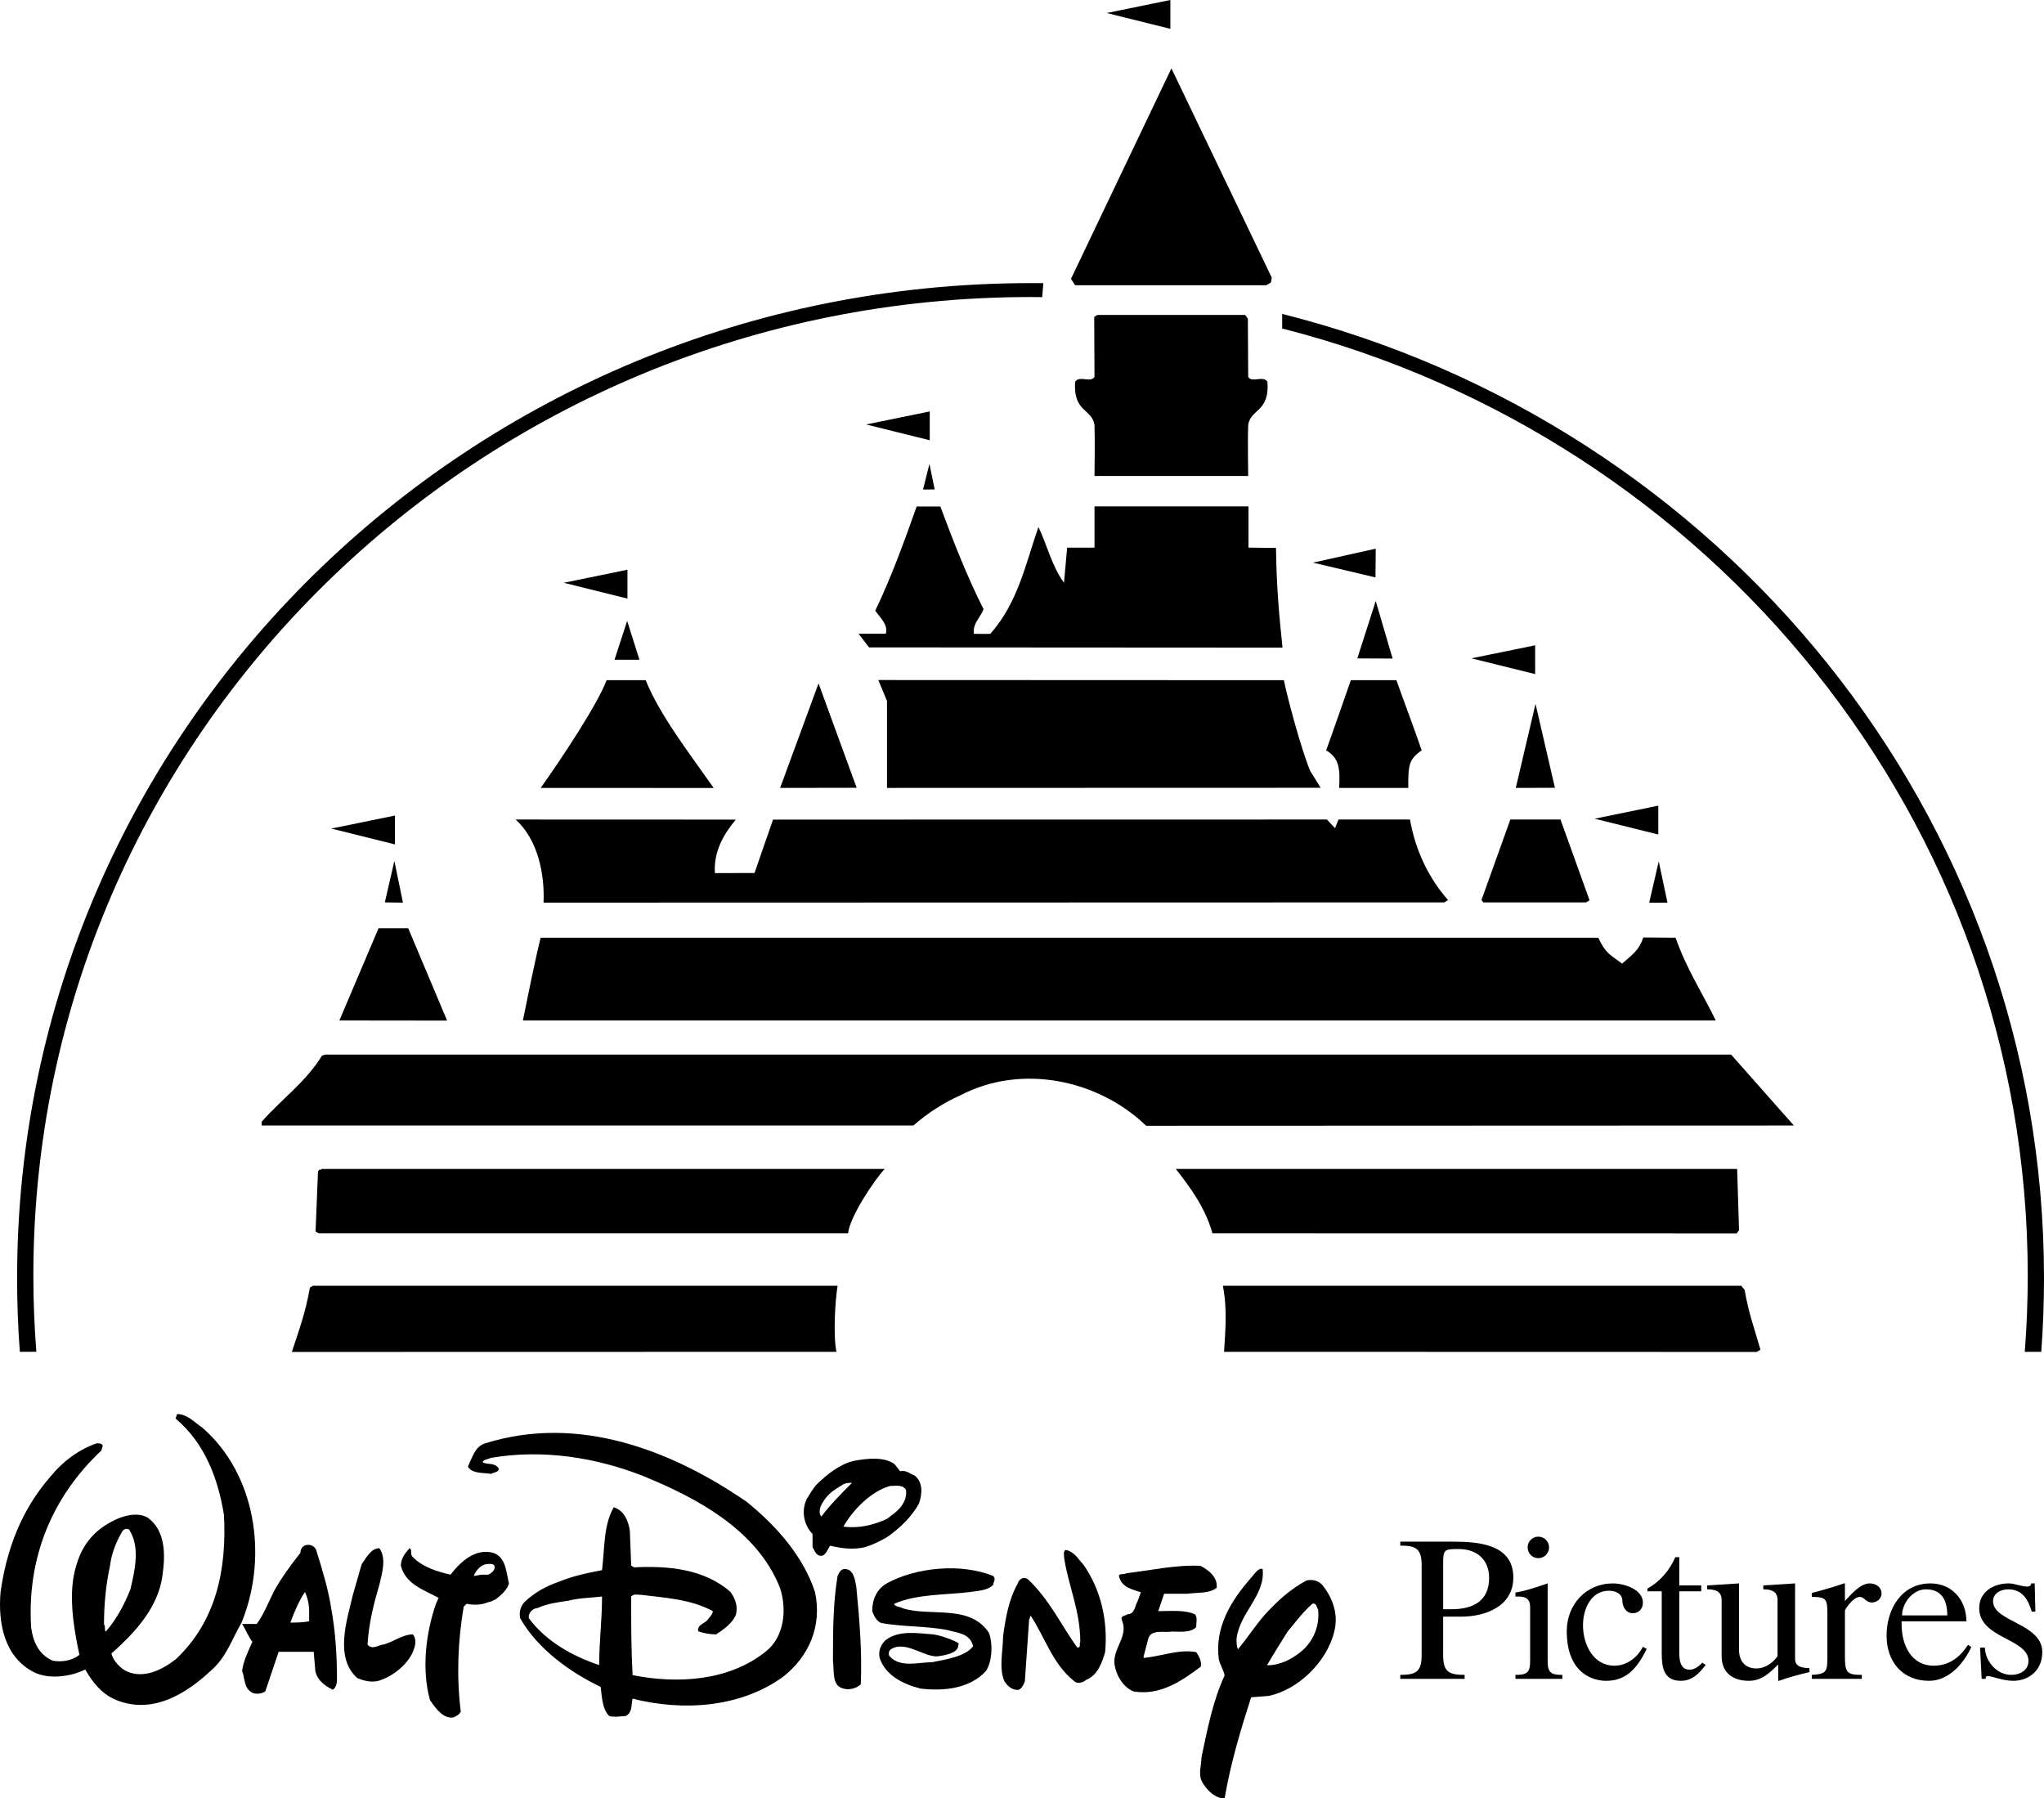 <?xml version="1.0" encoding="utf-8"?>
<!-- Generator: Adobe Illustrator 16.0.0, SVG Export Plug-In . SVG Version: 6.00 Build 0)  -->
<!DOCTYPE svg PUBLIC "-//W3C//DTD SVG 1.1//EN" "http://www.w3.org/Graphics/SVG/1.1/DTD/svg11.dtd">
<svg version="1.1"
	 id="svg2" xmlns:svg="http://www.w3.org/2000/svg" xmlns:rdf="http://www.w3.org/1999/02/22-rdf-syntax-ns#" xmlns:cc="http://creativecommons.org/ns#" inkscape:version="0.47 r22583" xmlns:inkscape="http://www.inkscape.org/namespaces/inkscape" xmlns:dc="http://purl.org/dc/elements/1.1/" xmlns:sodipodi="http://sodipodi.sourceforge.net/DTD/sodipodi-0.dtd"
	 xmlns="http://www.w3.org/2000/svg" xmlns:xlink="http://www.w3.org/1999/xlink" x="0px" y="0px" width="1000.836px"
	 height="880.418px" viewBox="-313.157 -275.709 1000.836 880.418" enable-background="new -313.157 -275.709 1000.836 880.418"
	 xml:space="preserve">
<g>
	<path id="path5055" d="M-195.016,519.022c-4.248,7.155-7.083,16.219-14.265,22.688c-12.815,12.09-29.976,22.82-48.512,14.264
		c-5.756-2.872-10.004-7.832-13.611-14.264c-7.157,3.583-17.884,4.924-25.004,1.375c-14.313-7.145-17.849-23.51-16.473-39.305
		c2.897-20.611,10.041-39.968,24.257-56.319c6.468-7.966,14.349-13.576,22.868-16.508c0.82,0,2.884,0,2.884,1.374l-0.676,2.195
		c-24.352,22.822-36.432,52.906-34.369,86.443c0.749,6.468,3.536,13.576,10.716,16.472c4.393,0.7,9.316,0,12.925-2.896
		c-2.897-13.576-5.806-30.762-1.388-44.217l16.375,0.65c-2.051,9.232-2.944,19.25-2.944,28.603c0.893,1.388,0,2.883,0.893,3.56
		c5.587-6.432,9.196-13.6,12.068-20.769c2.16-9.303,4.875-20.708-0.712-29.24c-1.496-0.688-2.872,0-3.547,1.388
		c-2.934,5.091-5.082,10.704-5.757,16.459l-16.375-0.65c2.026-7.156,6.311-14.324,14.324-19.381
		c5.587-3.583,14.228-7.132,20.539-3.583c8.701,6.444,8.701,17.859,7.157,28.574c-2.076,14.99-12.732,27.202-24.969,37.93
		c0.82,3.572,4.369,7.168,7.133,8.556c8.64,4.213,17.836-0.711,24.304-5.66c20.033-18.703,25.078-44.385,23.677-70.753
		c-2.92-17.896-9.328-35.055-23.677-47.16l0.724-2.222c5.093,0,8.665,4.286,12.165,6.494c26.416,22.807,32.221,62.775,19.947,94.26
		L-195.016,519.022"/>
	<path id="path5057" d="M-187.451,519.42c3.609-4.935,5.746-10.704,8.604-16.339c3.609-6.444,7.869-12.225,12.804-18.536
		c0-1.531,0.677-2.883,2.208-3.583c2.053-0.784,4.948,0,5.66,2.749c2.86,9.356,5.769,18.659,7.168,27.902l-10.776,1.509
		c0-2.896-0.664-6.455-2.053-9.341c-2.872,4.26-5.081,9.341-7.144,14.954c2.872,0,6.444,0,9.196-0.677c0-1.352,0-2.862,0-4.937
		l10.776-1.509c2.124,11.402,2.849,23.628,2.849,35.021c0,2.222-0.725,4.26-2.053,4.983c-4.417-2.077-8.676-5.647-8.676-10.754
		l-0.664-7.829h-17.172l-6.529,19.391c-2.063,1.375-4.887,1.375-6.323,0.677c-4.356-2.208-3.536-7.132-5.043-10.681
		c0.687-5.127,2.907-9.387,5.043-14.326c-1.484-1.518-3.536-6.465-5.043-8.676c2.22,0,5.768,0,7.168,0"/>
	<path id="path5059" d="M-127.4,482.337c3.547,4.949,1.351,12.092,0,17.872c-2.934,10.018-5.082,18.526-5.817,29.277
		c2.245,2.908,5.817,0,7.832,0c5.117-1.388,9.376-4.96,14.325-4.96c1.531,1.364,1.531,4.286,0.832,6.455
		c-2.22,7.834-10.741,14.313-17.884,16.354c-3.549,0.711-6.468,0-10.028-1.364c-11.405-10.029-5.092-28.59-2.22-40.814l4.283-14.987
		C-133.917,487.286-131.662,482.337-127.4,482.337"/>
	<path id="path5061" d="M-74.026,508.716c-3.536,1.511-7.144,1.511-10.68,0.82l-1.388,1.391
		c-2.872,16.508-3.584,34.367-1.448,51.396c-0.749,1.498-2.136,2.209-3.632,2.872c-4.948,0.675-8.52-4.223-11.428-8.495
		c-4.188-14.988-2.051-32.873,2.909-47.163l1.314-2.869c-6.274-3.586-16.267-6.458-18.488-15.811c0-3.57,2.221-6.312,4.248-8.52
		c1.558,0.677,0,2.885,1.558,4.272c4.923,5.08,12.067,7.143,18.5,8.677c5.02-6.505,12.14-12.949,20.745-10.738
		c6.419,2.062,6.419,9.204,7.855,14.964c-0.64,2.858-3.584,5.645-6.468,7.829c-1.388,0.7-2.872,1.377-3.596,1.377l-3.536-13.432
		h3.536c1.544-0.854,3.596-2.219,2.944-4.43c-0.735-1.352-3.607-0.688-4.26-0.688c-2.945,0.688-5.08,3.585-5.829,5.768l3.609-0.65
		l3.536,13.432"/>
	<path id="path5063" d="M-34.877,508.041c-4.937,0.675-10.729,1.495-15,3.572c-2.04,0-4.923,2.198-4.272,5.094
		c8.544,11.392,21.433,18.534,34.381,22.819c0-11.428,1.4-22.146,1.4-33.55C-24.138,506.667-29.762,506.667-34.877,508.041
		l-4.937-9.196c7.097-2.908,14.3-4.416,21.445-5.777c1.328-10.73,0.676-22.122,5.744-30.798c4.936,1.544,7.157,6.468,7.869,11.537
		l0.651,17.05l1.401,0.833c16.472-0.833,34.333,0.688,47.256,12.092c2.075,2.886,3.608,6.445,2.739,10.704
		c-1.351,4.247-6.323,7.833-9.87,10.041c-2.92,0-6.468-0.7-8.689-1.511c-0.664-3.596,3.609-3.596,5.08-6.309
		c0.689-0.847,2.065-2.222,2.065-3.585c-10.681-5.781-22.821-6.455-35.01-7.966c-2.063,0-3.571-0.664-4.972,0.82
		c0,14.313,0,25.005,0.688,38.497c22.132,4.38,47.112,2.861,65.058-11.438c9.28-7.145,10.656-20.734,7.071-31.438
		c-11.368-28.613-41.369-44.254-67.846-54.979c-22.18-8.546-47.848-12.926-73.54-8.546c-1.508,0.711-3.547,0.711-4.223,2.075
		c2.039,1.511,5.623,0,7.819,2.896c0.652,2.197-2.896,2.197-3.596,2.885c-4.223-0.688-9.305,0-11.368-3.559
		c2.063-4.297,3.536-10.041,8.544-11.415c45.737-14.327,91.461,3.569,127.87,28.6c14.987,12.068,27.913,27.054,33.535,44.228
		c3.561,16.509-2.86,31.46-15.651,41.513c-20.745,14.964-48.658,17.026-73.674,10.681c-0.688,2.775,0,7.166-3.561,8.557
		c-2.051,0-4.96,0.663-7.819,0c-3.573-3.56-3.573-9.366-4.248-14.313c-14.989-7.132-30.833-18.56-39.366-33.511
		c-0.651-2.898,0-5.78,2.051-7.991c5.154-4.935,10.752-7.819,16.545-9.871L-34.877,508.041"/>
	<path id="path5065" d="M100.475,492.511c4.26,0,4.935,4.937,5.635,8.495c1.544,15.821,2.884,31.496,2.22,47.944
		c-2.22,2.102-5.817,2.922-8.533,2.102c-5.756-1.401-4.428-8.51-5.092-13.493c0-14.25,0-27.876,2.22-41.476
		C97.566,494.719,98.301,492.511,100.475,492.511L100.475,492.511z M81.901,458.153c1.364-2.052,2.8-4.924,4.936-7.132l5.805,5.08
		c-1.472,1.364-2.86,3.563-3.596,4.937c-0.773,1.545-1.484,4.271,0,5.768c4.271-5.768,9.919-11.401,14.987-16.484
		c-1.521,0-2.849,0-4.236,0.7c-2.231,1.508-5.092,2.883-7.155,5.08l-5.805-5.08c5.008-4.974,11.464-9.907,17.897-11.418
		c7.18-1.374,15-2.062,20.092,1.511l2.764,3.549c2.896-0.8,5.043,1.385,7.144,2.085c4.369,3.573,3.5,9.354,2.136,13.601
		c-3.524,6.457-9.28,12.094-15.616,16.511l-4.417-7.155c2.221-0.847,4.417-1.511,5.769-2.898c4.271-2.872,8.531-7.142,7.881-12.901
		c-1.389-2.883-5.009-2.063-7.881-2.063c-9.328,2.752-17.872,11.381-22.808,19.924c5.611,0.677,11.403,0,17.039-2.062l4.417,7.155
		c-3.646,2.038-6.469,3.569-10.766,4.934c-5.755,1.377-11.523,0.664-17.172-0.7c-0.676,0.7-2.148,4.96-4.271,4.96
		c-2.208,0-2.824-1.374-4.345-4.26c0-1.364,0-4.934,0-6.455c-4.26-4.26-5.659-11.404-2.799-17.185"/>
	<path id="path5067" d="M122.449,535.241c5.142,5.793,14.276,2.897,20.806,2.897c7.095-1.377,16.46-2.897,20.068-7.832
		c-1.556-6.48-7.881-6.48-12.261-7.845c-10.728-2.172-22.132-1.495-32.86-3.57c-2.076-0.833-3.561-3.585-4.284-5.77
		c0-5.781,2.208-10.752,7.18-13.613c14.228-7.819,36.409-10.004,52.071-3.572c1.558,1.511,0,2.908,0,4.272
		c-2.739,2.872-6.986,2.872-11.403,3.572c-12.092,1.508-25.693,0.831-37.096,5.755c0,1.391,2.92,1.391,4.26,2.211
		c13.6,4.26,32.836-2.211,42.176,12.079c2.063,5.791,1.388,14.313-1.473,18.596c-7.867,8.63-20.623,10.004-32.064,8.63
		c-8.64-2.195-17.232-6.458-20.044-15.11c-0.687-3.549,0.676-6.324,2.812-8.507c6.371-4.973,14.989-3.608,23.545-2.908
		c4.417,0.688,10.003,2.908,12.272,4.283c0,2.172,0,5.057-10.041,6.432c-6.479,0.7-15.711-7.807-22.796-3.583
		C121.785,532.393,121.785,534.54,122.449,535.241"/>
	<path id="path5069" d="M190.064,497.447c10.73,10.04,16.495,22.843,24.293,33.534c2.099,0,0.748-2.063,1.448-2.763
		c0-15.097-5.708-27.213-7.869-40.789c0-1.377-0.664-3.572,0.688-4.26c4.26,0.688,6.481,4.947,8.676,7.156
		c8.449,12.044,12.105,27.176,10.668,42.866c-1.484,4.946-3.583,11.404-9.34,13.6c-1.328,1.351-4.271,2.064-5.744,0.674
		c-10.728-8.482-14.287-21.432-21.419-32.159l-0.737,2.195l-2.064,29.964c-0.735,2.185-2.135,4.249-3.522,4.249
		c-2.945,0-5.092-2.064-6.481-4.249c-2.859-6.432-0.664-14.964-0.664-22.119c1.327-9.34,2.763-17.859,7.145-25.679
		C185.805,497.447,187.928,496.083,190.064,497.447"/>
	<path id="path5071" d="M238.985,514.632c3.596,0,3.596-4.405,4.924-6.444l1.534-4.285c-4.247-1.532-9.34-2.172-10.728-7.966
		c0-1.364,2.942-0.65,3.596-1.364c12.068-1.385,24.34-4.246,36.432-3.596c4.211,2.211,8.473,5.794,7.809,10.754
		c-3.598,2.882-9.196,2.172-14.302,2.882h-11.402l-2.872,8.51h0.674c5.771,0,12.226-0.664,17.175,1.51
		c1.531,1.375,0.711,4.26,0.711,6.335c-2.775,2.859-7.818,2.172-12.115,2.172c-3.572,0.688-10.04-1.364-11.368,3.583l-2.221,8.52
		v0.81c8.689-0.81,17.148-4.393,25.704-2.858c1.484,2.049,2.886,4.946,2.208,7.129c-9.39,7.145-20.094,14.326-32.896,12.104
		c-5.043-2.064-8.615-7.829-9.326-13.61c-0.677-7.834,7.118-13.469,3.583-21.435C235.369,515.307,238.312,515.307,238.985,514.632"
		/>
	<path id="path5073" d="M317.317,523.139c-3.606,5.78-7.179,11.404-10.088,16.498c6.481,0,12.092-2.875,17.232-7.135
		c5.66-5.067,8.546-12.212,7.819-20.044c-0.664-0.711-0.664-3.596-2.869-2.922C324.462,513.942,320.879,518.892,317.317,523.139
		l-11.546-7.832c6.429-7.119,12.899-12.937,20.766-17.172c2.875-0.688,5.744,0,7.798,2.218c5.091,6.435,8.013,14.279,5.817,22.786
		c-3.611,15-17.886,28.576-32.162,31.509l-8.532,0.664c-5.091,15.811-10.015,32.159-12.96,49.334
		c-4.226,0.685-9.343-4.26-11.344-8.509c-1.558-3.586,0-7.989,0-11.551c2.858-13.467,5.613-27.767,11.344-39.989
		c-0.663-2.886-2.147-4.96-2.861-7.835c-2.075-15.675,5.807-28.574,15.821-39.991c1.39-1.484,3.549-5.081,5.613-4.26
		c1.531,12.781-11.368,21.432-12.759,34.211c0,2.197,0,3.585,0.714,5.093c4.21-5.093,8.485-11.524,12.745-16.508L317.317,523.139"/>
	<path id="path5075" d="M372.479,544.34c7.748,0,10.464-1.578,10.464-9.557v-44.191c0-7.965-2.716-9.546-10.464-9.546v-1.932h25.777
		c12.285,0,29.578,1.171,29.578,17.522c0,14.097-13.504,19.2-25.643,19.2h-8.713v18.946c0,7.979,2.713,9.557,10.511,9.557v1.945
		h-31.511V544.34L372.479,544.34z M393.479,512.204h4.124c10.197,0,18.382-3.813,18.382-15.301c0-9.026-6.07-14.18-14.893-14.18
		c-7.313,0-7.613,0.374-7.613,7.288V512.204"/>
	<path id="path5077" d="M428.875,504.022c5.55-0.881,11.052-2.92,15.769-4.464v38.243c0,5.755,2.077,6.538,7.194,6.538v1.945
		h-22.963v-1.945c5.2,0,7.191-0.783,7.191-6.538v-26.479c0-3.669-1.438-5.347-5.914-5.347h-1.277V504.022L428.875,504.022z
		 M440.07,476.666c2.932,0,5.263,2.352,5.263,5.273c0,2.896-2.331,5.261-5.263,5.261c-2.933,0-5.225-2.365-5.225-5.261
		C434.846,479.018,437.138,476.666,440.07,476.666"/>
	<path id="path5079" d="M491.286,508.982c0,3.031-2.049,5.177-4.971,5.177c-3.235,0-5.094-3.139-5.094-6.154
		c0-3.393-3.389-4.863-6.564-4.863c-9.014,0-12.708,9.279-12.708,16.871c0,9.243,4.876,19.838,15.413,19.838
		c6.131,0,11.258-4.103,13.924-9.267l1.871,1.074c-4.813,9.656-10.077,15.591-19.898,15.591c-6.313,0-19.26-3.499-19.26-24.341
		c0-12.948,9.413-23.35,22.6-23.35C481.789,499.559,491.286,502.308,491.286,508.982"/>
	<path id="path5081" d="M493.507,503.432v-1.338c5.841-3.212,10.888-8.859,13.637-15.388h1.944v13.83h10.764v2.896h-10.764v30.288
		c0,7.087,2.822,8.086,5.177,8.086c2.172,0,4.62-1.735,6.058-3.413l1.701,1.074c-3.198,4.163-6.624,7.782-12.188,7.782
		c-8.315,0-9.329-6.505-9.329-13.443v-30.374H493.507"/>
	<path id="path5083" d="M565.794,536.448c0,3.996,3.39,4.479,7.046,4.586v1.942c-5.091,1.233-10.234,2.524-14.914,4.272h-0.4v-7.989
		c-4.173,4.104-8.06,7.989-14.384,7.989c-7.868,0-13.31-4.006-13.31-12.065v-27.529c0-4.67-3.825-5.189-7.071-5.189v-1.929
		l15.578-0.978v32.486c0,5.25,2.752,9.146,8.509,9.146c5.021,0,9.17-3.896,10.364-6.107v-27.43c0-4.67-3.789-5.189-6.975-5.189
		v-1.929l15.557-0.978V536.448"/>
	<path id="path5085" d="M573.964,544.34c7.385-0.396,7.648-1.748,7.648-8.977v-21.338c0-6.985-0.831-7.855-7.648-7.855v-1.929
		c5.356-1.39,10.787-2.932,15.771-4.683h0.471v8.64c2.838-3.089,7.448-8.64,12.165-8.64c2.922,0,5.757,1.751,5.757,4.96
		c0,2.521-2.268,4.38-4.67,4.38c-1.557,0-2.521-0.7-3.342-1.364c-0.727-0.674-1.438-1.364-2.572-1.364
		c-3.488,0-7.338,6.251-7.338,6.698v22.687c0,7.688,1.111,8.785,8.269,8.785v1.945h-24.51V544.34"/>
	<path id="path5087" d="M617.951,518.118v1.302c0,10.887,5.091,20.431,15.661,20.431c8.462,0,13.565-5.138,16.872-10.233
		l1.617,1.087c-3.742,8.049-10.98,16.545-20.697,16.545c-13.129,0-20.805-9.447-20.805-22.096c0-12.949,7.278-25.595,21.469-25.595
		c10.573,0,17.559,8.096,17.632,18.56H617.951L617.951,518.118z M640.323,515.223c0-7.108-2.475-12.758-10.45-12.758
		c-6.481,0-11.598,6.627-11.719,12.758H640.323"/>
	<path id="path5089" d="M683.454,513.389h-1.738c-1.871-5.975-4.586-10.924-11.574-10.924c-3.896,0-7.409,2.054-7.409,5.854
		c0,10.124,24.111,10.704,24.111,24.91c0,9.146-6.89,14.021-14.178,14.021c-5.19,0-10.634-2.318-12.299-2.318
		c-1.304,0-1.121,0.677-1.304,1.354h-1.918l-0.761-15.304h2.342c0.217,6.82,5.828,13.358,12.962,13.358
		c4.224,0,8.386-2.268,8.386-6.805c0-11.114-24.123-10.908-24.123-25.897c0-7.989,7.048-12.079,14.384-12.079
		c1.667,0,3.198,0.397,4.732,0.794c1.508,0.388,3.04,0.75,4.38,0.75c1.074,0,1.785-0.362,2.002-1.544h1.678L683.454,513.389"/>
	<path d="M309.522-139.854c-0.462,3.188,0.28,1.985-2.667,3.81h-93.576l-2.024-3.167l49.173-103.021L309.522-139.854"/>
	<polyline points="142.094,-60.148 110.921,-67.886 142.094,-74.261 142.094,-60.148 	"/>
	<polyline points="144.498,-36.072 138.805,-36.033 141.934,-48.582 144.498,-36.072 	"/>
	<path d="M147.285-27.712c6.375,17.078,12.99,34.137,21.168,50.298c-1.605,4.109-5.451,7.056-4.77,12.067
		c-0.124-0.1,8.139,0.16,8.139-0.1c13.431-15.255,17.117-33.817,23.474-52.244c4.108,8.423,6.615,19.325,12.528,27.305l1.544-17.181
		h13.392v-20.206h75.395v20.206l13.473,0.121c0.241,18.203,1.36,31.296,3.186,48.835l-202.45-0.121l-5.132-6.715h13.371
		c1.125-4.552-2.688-7.638-5.192-11.267c7.958-16.638,14.133-33.697,20.269-50.998H147.285"/>
	<polyline points="360.339,7.007 329.729,-0.23 360.46,-7.063 360.339,7.007 	"/>
	<polyline points="368.72,46.722 351.458,46.659 360.46,18.555 368.72,46.722 	"/>
	<polyline points="-0.058,47.302 -12.264,47.302 -6.07,28.299 -0.058,47.302 	"/>
	<path d="M2.989,57.326c6.938,17,20.348,34.361,33.338,52.781l-84.737-0.039c9.322-13.032,27.887-40.877,32.258-52.742H2.989"/>
	<path d="M315.495,57.326c1.445,7.596,8.48,33.836,12.81,44.301l5.191,8.38l-212.333,0.061V67.49l-4.269-10.245L315.495,57.326"/>
	<path d="M370.584,57.326c3.811,10.746,8.257,22.291,12.369,34.361c-6.557,4.549-6.557,7.575-6.557,18.381h-33.859
		c0.562-9.403,0-14.695-6.335-18.381c4.112-11.388,8.32-23.615,12.069-34.361H370.584"/>
	<polyline points="106.309,110.007 68.823,110.068 87.645,58.889 106.309,110.007 	"/>
	<polyline points="448.205,110.007 429.039,110.068 438.701,68.914 448.205,110.007 	"/>
	<path d="M47.133,125.583c-5.934,7.077-10.948,15.717-10.245,26.203l19.404-0.06l9.063-26.143l271.21-0.04l3.967,4.25l1.707-4.25h35
		c2.508,14.333,8.602,28.044,18.623,39.432l-1.822,1.144l-441.046,0.117c0.582-13.952-2.706-30.689-13.651-40.693L47.133,125.583"/>
	<polyline points="465.162,165.096 463.46,166.119 413.141,166.119 412.242,164.975 426.373,125.543 450.932,125.543 
		465.162,165.096 	"/>
	<polyline points="503.311,166.236 494.349,166.278 499.043,146.03 503.311,166.236 	"/>
	<path d="M469.434,183.416c3.689,7.962,5.973,8.359,11.666,12.691c5.134-4.572,8.26-6.434,10.365-12.812l15.816,0.12
		c5.473,15.477,12.408,25.721,19.684,40.516H-57.128c7.017-34.939,8.718-40.516,8.718-40.516H469.434"/>
	<polyline points="-113.279,178.768 -94.237,223.992 -146.979,223.932 -127.795,178.768 -113.279,178.768 	"/>
	<path d="M565.217,275.373l-317.16,0.117c-23.313-22.49-60.938-30.611-90.97-14.912c-8.221,3.627-15.959,8.641-23.015,14.795
		h-319.119v-1.826c10.245-11.607,21.392-19.225,29.588-32.436l1.584-0.461h688.357L565.217,275.373"/>
	<path d="M120.023,296.641c-4.833,5.131-17.081,23.253-17.922,31.494h-259.225l-1.523-0.862l1.183-29.25
		c1.146-2.284,0.404,0,1.768-1.382H120.023"/>
	<path d="M538.354,326.591l-1.144,1.583l-256.696-0.039c-3.428-12.229-10.523-22.091-17.941-31.494H537.43L538.354,326.591"/>
	<path d="M96.966,353.832c-1.119,6.619-2.263,24.076-0.561,32.336l-266.658,0.061c3.75-11.428,6.598-19.002,8.86-31.533l1.445-0.863
		H96.966"/>
	<path d="M541.078,355.859c2.045,11.588,4.552,18.078,7.758,29.246l-1.821,1.123l-260.809-0.061
		c0.543-9.965,1.704-20.365-0.579-32.336h253.81L541.078,355.859"/>
	<path d="M296.532-121.512l1.321,1.846l0.163,28.445c1.583,3.188,7.596-0.902,9.438,2.507c1.084,14.854-8.299,13.132-9.438,21.087
		c-0.302,6.839,0,24.96,0,24.96h-75.256c0,0,0.26-18.122,0-24.96c-1.161-7.955-10.546-6.232-9.481-21.087
		c1.844-3.409,7.877,0.682,9.481-2.507l-0.142-29.347l1.605-0.944H296.532"/>
	<polyline points="-5.932,17.373 -37.125,9.635 -5.932,3.239 -5.932,17.373 	"/>
	<polyline points="438.521,54.336 407.31,46.62 438.521,40.246 438.521,54.336 	"/>
	<polyline points="498.822,132.88 467.65,125.143 498.822,118.768 498.822,132.88 	"/>
	<polyline points="-119.756,137.731 -150.928,129.972 -119.756,123.598 -119.756,137.731 	"/>
	<polyline points="-115.846,166.236 -124.728,166.119 -120.055,145.849 -115.846,166.236 	"/>
	<path d="M-303.442,386.168c-0.902-11.928-1.342-23.975-1.342-36.122c0-269.047,222.176-487.133,496.231-487.133
		c1.903,0,4.35-0.018,6.257,0l-0.543,6.857c-1.925-0.021-3.811-0.042-5.714-0.042c-269.666,0-488.273,214.538-488.273,479.153
		c0,12.551,0.501,24.979,1.463,37.266L-303.442,386.168"/>
	<path d="M686.336,386.168c0.902-11.928,1.343-23.975,1.343-36.122c0-227.19-158.707-418.152-373.024-472.059v7.138
		c210.027,53.586,365.066,240.919,365.066,463.756c0,12.57-0.501,25.018-1.463,37.309L686.336,386.168"/>
	<polyline points="259.906,-261.597 228.734,-269.334 259.906,-275.709 259.906,-261.597 	"/>
</g>
</svg>
